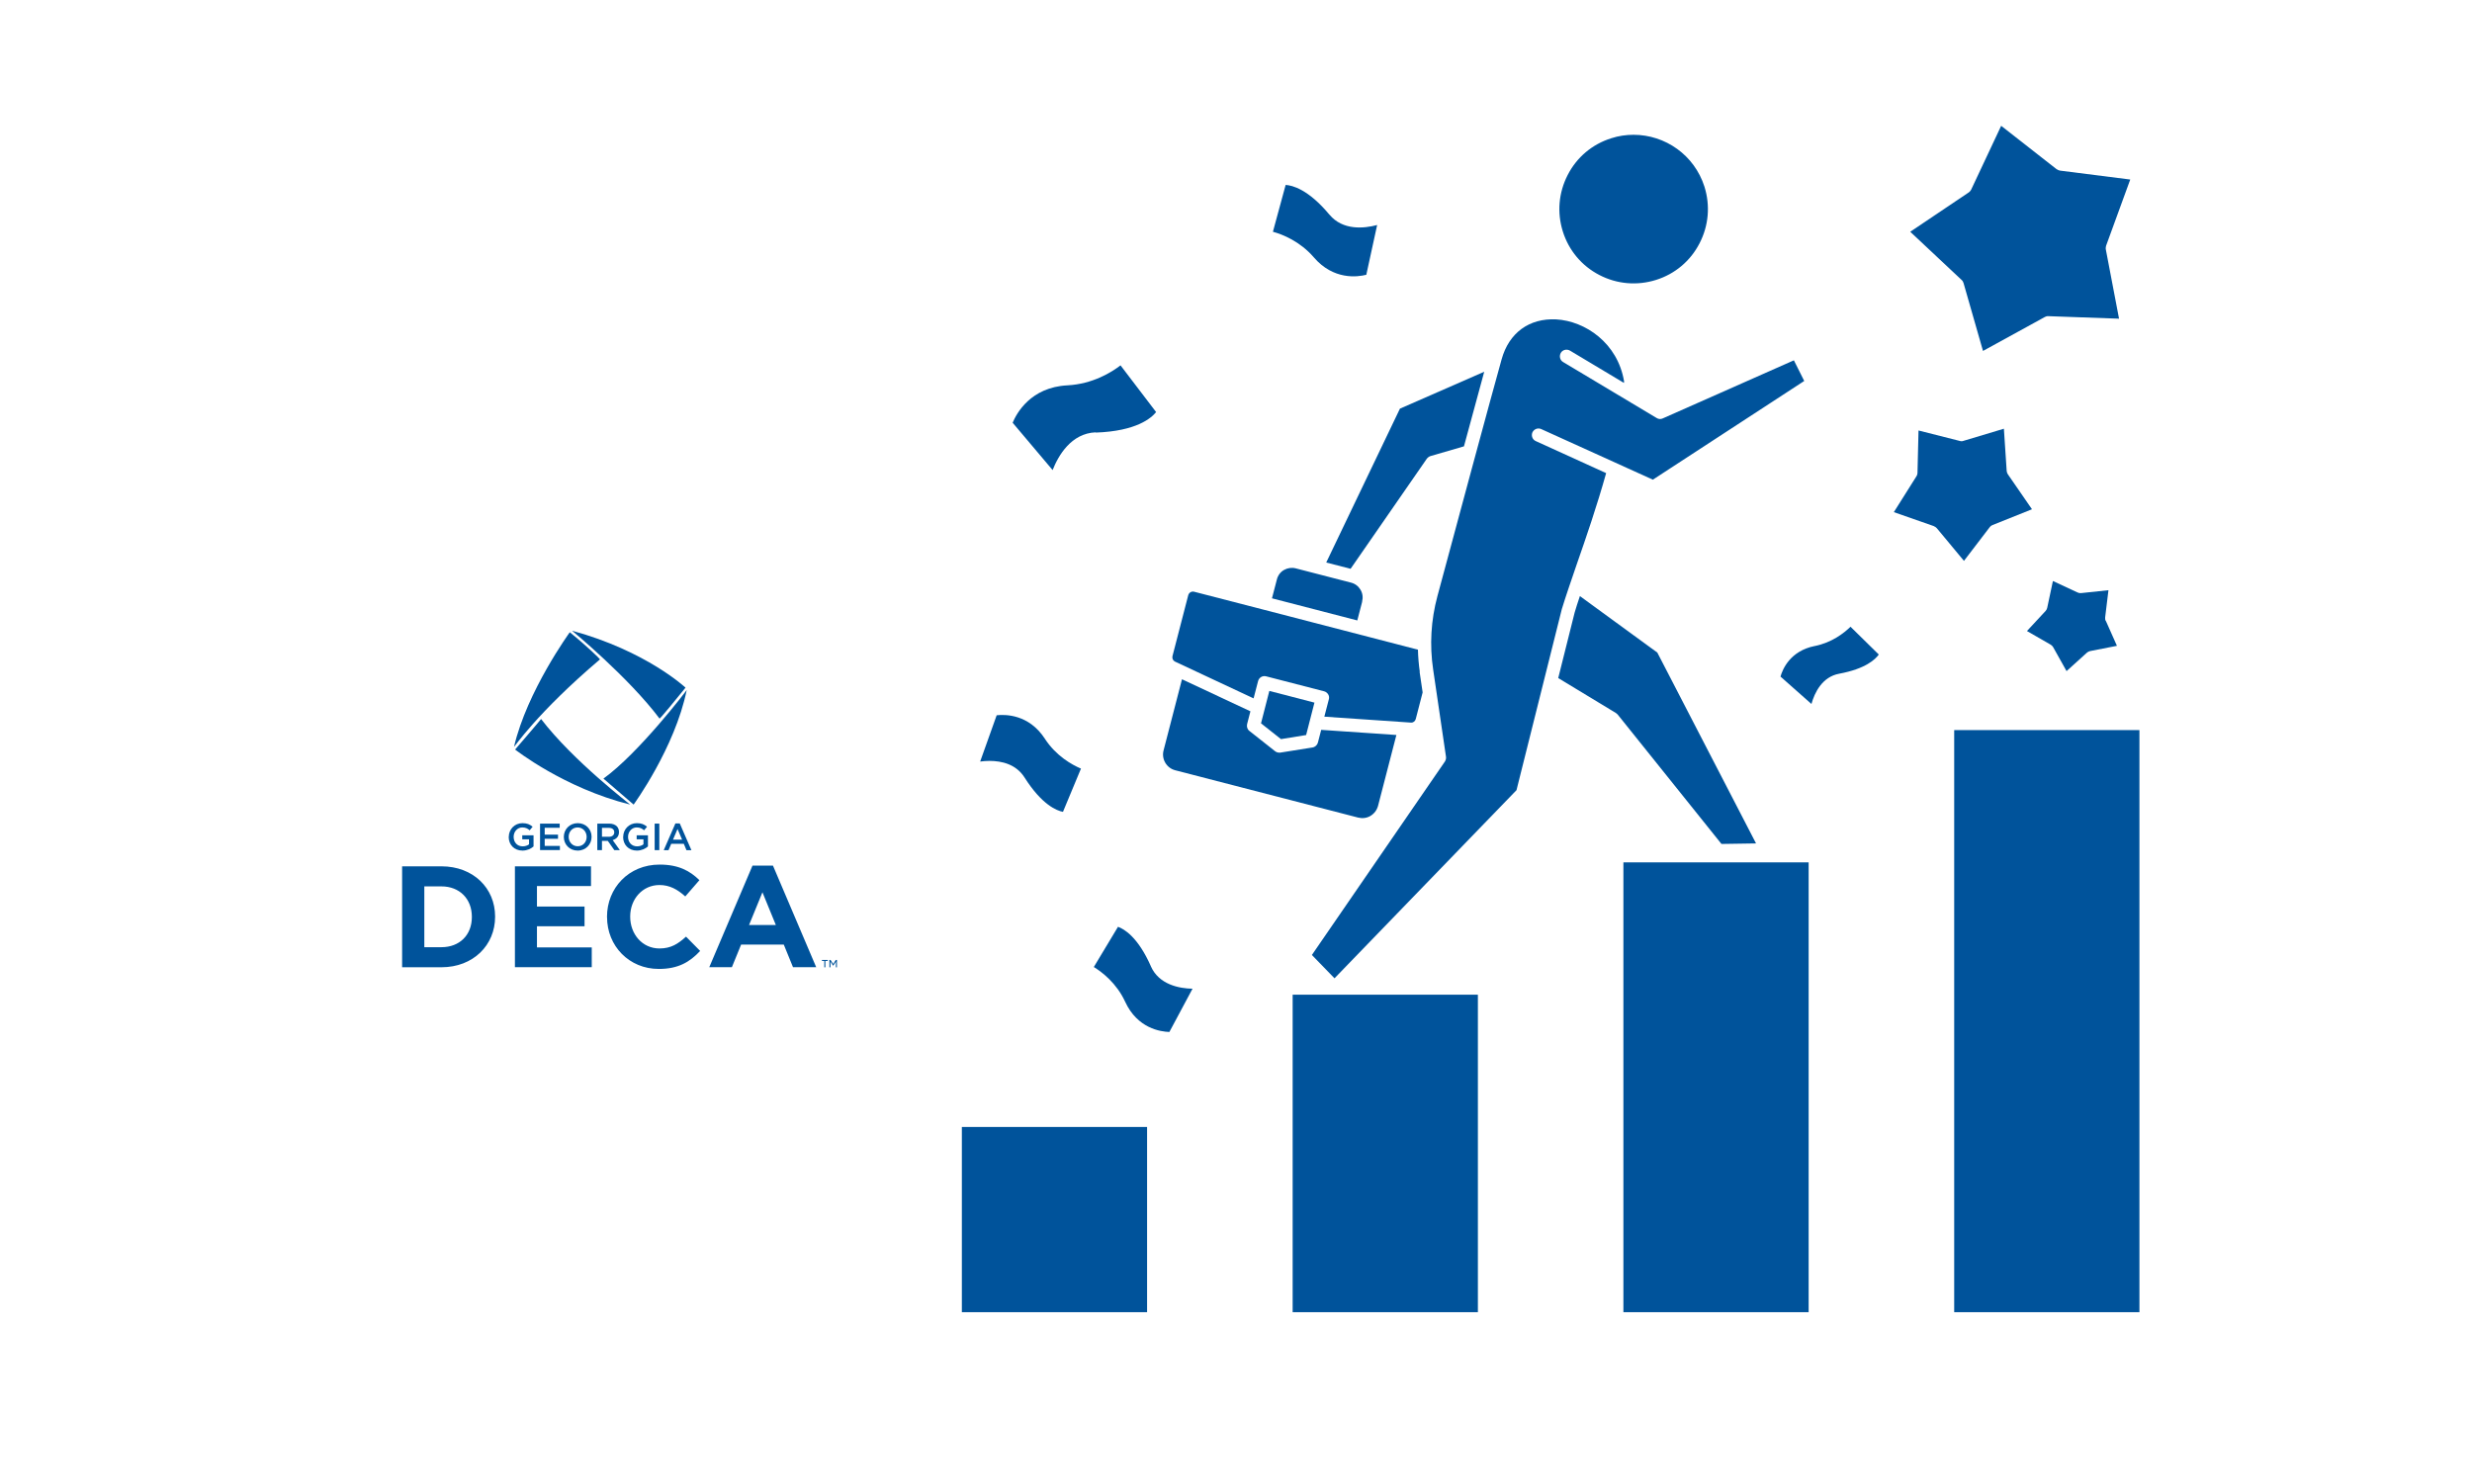 <?xml version="1.0" encoding="UTF-8"?>
<svg xmlns="http://www.w3.org/2000/svg" version="1.1" viewBox="0 0 600 360.13">
  <!-- Generator: Adobe Illustrator 29.1.0, SVG Export Plug-In . SVG Version: 2.1.0 Build 142)  -->
  <defs>
    <style>
      .st0 {
        fill-rule: evenodd;
      }

      .st0, .st1, .st2 {
        fill: #00539b;
      }

      .st2, .st3 {
        display: none;
      }
    </style>
  </defs>
  <g id="Layer_1">
    <path class="st2" d="M522.86,264.24l-95.52-26.63-4.26-18.31c-.3-1.29-.7-2.54-1.2-3.74,15.91-1.29,32.62-2.59,48.82-3.85,17.19-1.33,34.96-2.72,51.73-4.08,1.28-.1,2.23-1.22,2.12-2.5-.1-1.28-1.23-2.23-2.5-2.12-16.76,1.37-34.53,2.75-51.71,4.08-16.91,1.31-34.38,2.67-50.91,4.02-3.65-5.25-9.33-8.95-15.77-10.04.83-1.48,1.66-3.13,2.47-4.95.45-1,.88-2.02,1.29-3.06l115.89-60.43c1.14-.59,1.58-1.99.98-3.13-.59-1.14-1.99-1.58-3.13-.98l-111.52,58.15c1.23-4.06,2.17-8.28,2.81-12.64.11-.79.22-1.57.31-2.33.02-.02.04-.03.05-.04l111.07-111.91c.9-.91.9-2.38-.01-3.28-.91-.9-2.38-.9-3.28.01l-107.19,108.01c.31-6.4-.16-11.99-1.4-16.92l56.84-117.9c.56-1.15.07-2.54-1.08-3.1-1.15-.56-2.54-.07-3.1,1.08l-54.81,113.69c-2.26-4.98-5.57-8.92-9.88-11.81l19.23-100.44c.24-1.26-.58-2.47-1.84-2.71-1.25-.24-2.47.58-2.71,1.84l-18.95,98.94c-2.41-1.09-5.05-1.93-7.94-2.51-2.43-.49-4.76-.73-7.02-.76V28.67c0-1.28-1.04-2.32-2.32-2.32s-2.32,1.04-2.32,2.32v95.54c-5.31.76-10.08,2.95-14.27,6.57l-19.64-102.55c-.24-1.26-1.46-2.08-2.71-1.84-1.26.24-2.08,1.46-1.84,2.71l20.24,105.72c-4.46,5.34-7.99,12.47-10.75,21.71l-6.2-79.31c-.64-8.21-7.59-14.63-15.82-14.63-4.41,0-8.65,1.86-11.65,5.09-.45.49-.87,1.01-1.25,1.55l-20.04-41.57c-.56-1.15-1.94-1.64-3.1-1.08-1.15.56-1.64,1.94-1.08,3.1l21.67,44.95s.03.04.04.07c-.4,1.62-.54,3.31-.41,5l4.2,53.73-77.26-76.95c-.91-.9-2.38-.9-3.28,0-.9.91-.9,2.38,0,3.28l81.09,80.77,2.31,29.6-80.7-41.6c-1.14-.59-2.54-.14-3.13,1-.59,1.14-.14,2.54,1,3.12l83.25,42.91,1.81,23.2c.28,3.61.49,7.24.64,10.87-13.41-1.09-27.58-2.18-41.31-3.24-14.36-1.1-29.21-2.25-43.15-3.38-1.27-.1-2.4.85-2.5,2.12-.1,1.28.85,2.4,2.12,2.5,13.95,1.14,28.8,2.28,43.17,3.39,13.9,1.07,28.26,2.17,41.81,3.28.06,2.29.09,4.58.09,6.87v19.34l-85.5,23.74c-1.23.34-1.96,1.62-1.61,2.86.29,1.03,1.22,1.7,2.23,1.7.21,0,.41-.03.62-.09l84.26-23.39v27.72l-60.15,41.35c-1.06.73-1.32,2.17-.6,3.23.45.65,1.18,1.01,1.91,1.01.45,0,.91-.13,1.31-.41l57.52-39.55v37.63c0,1.28,1.04,2.32,2.32,2.32s2.32-1.04,2.32-2.32v-95.14c0-7.57-.3-15.23-.89-22.77l-9.3-119.07c-.25-3.16.8-6.17,2.95-8.5,2.15-2.32,5.08-3.6,8.24-3.6,5.82,0,10.74,4.55,11.19,10.35l7.43,95.09s.02.09.02.14c-.4,3.62-.56,7.22-.46,10.76.14,5.08.74,9.19,1.78,12.21,2.49,7.26,11.2,19.72,24,22.28,1.66.33,3.32.48,4.96.48,11.03,0,21.33-6.82,25.75-11.82.35-.4.71-.84,1.06-1.3.02,0,.04,0,.07.01,8.46.53,15.72,6.67,17.64,14.94l14.87,63.95c.78,3.37,0,6.85-2.15,9.56-2.15,2.71-5.37,4.26-8.83,4.26h-34.98c-6.21,0-11.27-5.06-11.27-11.27s5.06-11.27,11.27-11.27h29.44c1.28,0,2.32-1.04,2.32-2.32s-1.04-2.32-2.32-2.32h-13.53v-36.18c0-1.28-1.04-2.32-2.32-2.32s-2.32,1.04-2.32,2.32v36.18h-11.27c-8.77,0-15.91,7.14-15.91,15.91s7.14,15.91,15.91,15.91h11.27v13.53c0,1.28,1.04,2.32,2.32,2.32s2.32-1.04,2.32-2.32v-13.53h16.53l6.19,14.45c.38.88,1.23,1.41,2.13,1.41.3,0,.61-.06.91-.19,1.18-.51,1.72-1.87,1.22-3.05l-5.49-12.81c3.94-.6,7.5-2.65,10.03-5.83,3.04-3.82,4.14-8.74,3.04-13.5l-1.16-4.97,58.08,39.93c.4.28.86.41,1.31.41.74,0,1.46-.35,1.91-1.01.73-1.06.46-2.5-.6-3.23l-62.16-42.74s-.07-.04-.1-.06l-6.71-28.84,93.08,25.95c.21.06.42.09.62.09,1.02,0,1.95-.67,2.23-1.7.34-1.23-.38-2.51-1.61-2.86h0ZM396.32,203.63c-4.73,5.34-16.03,11.92-26.33,9.86-10.31-2.06-18.2-12.49-20.52-19.23-.87-2.54-1.4-6.29-1.53-10.83-.2-7.01.65-14.26,2.52-21.54,2.76-10.74,6.4-18.69,11.13-24.29,5.13-6.07,11.32-9.07,18.8-9.07,2.05,0,4.2.23,6.45.68,10.44,2.09,17.01,7.8,20.08,17.45,2.22,6.99,2.53,15.73.94,26.7-1.08,7.44-3.08,14.45-5.96,20.85-1.86,4.15-3.79,7.4-5.58,9.41h0Z"/>
    <g>
      <path class="st1" d="M160.09,174.44c-7.51-10.02-21.24-21.33-21.24-21.33,18.08,4.92,27.54,13.82,27.54,13.82-2.32,2.88-6.21,7.6-6.31,7.51ZM138.3,153.48s-10.39,14.28-13.54,27.82c0,.19,5.56-8.25,20.87-21.24.09,0-2.87-2.97-7.33-6.58ZM125.03,181.95s11.87,9.37,27.91,13.36c0-.09-13.72-10.48-21.61-20.77,0,.09-6.31,7.42-6.31,7.42ZM146.46,189l7.33,6.31s10.02-13.73,12.89-27.82c0,.09-11.59,15.3-20.22,21.52Z"/>
      <g>
        <path class="st1" d="M123.49,203.17v-.02c0-1.8,1.38-3.33,3.32-3.33,1.12,0,1.81.31,2.47.87l-.72.86c-.5-.42-.98-.69-1.8-.69-1.19,0-2.09,1.04-2.09,2.27v.02c0,1.32.87,2.3,2.19,2.3.61,0,1.16-.19,1.55-.49v-1.21h-1.65v-.98h2.74v2.71c-.63.54-1.55,1-2.69,1-2.02,0-3.34-1.44-3.34-3.31Z"/>
        <path class="st1" d="M131.07,199.93h4.78v1.01h-3.64v1.67h3.23v1.01h-3.23v1.73h3.69v1.01h-4.82v-6.44Z"/>
        <path class="st1" d="M136.85,203.17v-.02c0-1.81,1.4-3.33,3.38-3.33s3.36,1.5,3.36,3.31v.02c0,1.81-1.4,3.33-3.38,3.33s-3.36-1.5-3.36-3.31ZM142.39,203.17v-.02c0-1.25-.91-2.29-2.19-2.29s-2.17,1.02-2.17,2.27v.02c0,1.25.91,2.28,2.19,2.28s2.17-1.01,2.17-2.26Z"/>
        <path class="st1" d="M144.98,199.93h2.87c.81,0,1.44.24,1.86.64.34.35.53.83.53,1.39v.02c0,1.06-.63,1.69-1.53,1.95l1.74,2.44h-1.34l-1.58-2.24h-1.42v2.24h-1.13v-6.44ZM147.77,203.13c.81,0,1.32-.42,1.32-1.08v-.02c0-.69-.5-1.07-1.33-1.07h-1.65v2.16h1.66Z"/>
        <path class="st1" d="M151.26,203.17v-.02c0-1.8,1.38-3.33,3.32-3.33,1.12,0,1.81.31,2.47.87l-.72.86c-.5-.42-.98-.69-1.8-.69-1.19,0-2.09,1.04-2.09,2.27v.02c0,1.32.87,2.3,2.19,2.3.61,0,1.16-.19,1.55-.49v-1.21h-1.65v-.98h2.74v2.71c-.63.54-1.55,1-2.69,1-2.02,0-3.34-1.44-3.34-3.31Z"/>
        <path class="st1" d="M158.9,199.93h1.13v6.44h-1.13v-6.44Z"/>
        <path class="st1" d="M163.94,199.89h1.05l2.83,6.49h-1.2l-.65-1.55h-3.05l-.66,1.55h-1.16l2.83-6.49ZM165.56,203.82l-1.11-2.58-1.1,2.58h2.22Z"/>
      </g>
      <path class="st1" d="M97.6,210.3h9.55c7.7,0,13.02,5.28,13.02,12.18v.07c0,6.89-5.32,12.25-13.02,12.25h-9.55v-24.5ZM102.99,215.16v14.77h4.16c4.41,0,7.38-2.97,7.38-7.31v-.07c0-4.34-2.97-7.38-7.38-7.38h-4.16ZM124.97,210.3h18.48v4.79h-13.12v4.97h11.55v4.79h-11.55v5.14h13.3v4.79h-18.65v-24.5ZM147.33,222.62v-.07c0-6.96,5.25-12.67,12.77-12.67,4.62,0,7.38,1.54,9.66,3.78l-3.43,3.95c-1.89-1.71-3.81-2.77-6.26-2.77-4.13,0-7.11,3.43-7.11,7.63v.07c0,4.2,2.91,7.7,7.11,7.7,2.8,0,4.51-1.12,6.44-2.87l3.43,3.47c-2.52,2.7-5.32,4.37-10.04,4.37-7.21,0-12.56-5.57-12.56-12.6ZM182.64,210.12h4.97l10.5,24.67h-5.63l-2.24-5.49h-10.36l-2.24,5.49h-5.49l10.5-24.67ZM188.31,224.54l-3.25-7.94-3.25,7.94h6.51Z"/>
      <path class="st1" d="M200.08,233.27h-.58v-.24h1.41v.24h-.58v1.55h-.26v-1.55ZM201.32,233.02h.27l.64.99.64-.99h.27v1.8h-.25v-1.38l-.64.97h-.04l-.64-.97v1.38h-.26v-1.8Z"/>
    </g>
  </g>
  <g id="icon2" class="st3">
    <path class="st1" d="M517.59,185.12s-.04-.06-.04-.12c-.04-.34-.1-.72-.22-1.06-.04-.04-.06-.1-.06-.12-.1-.16-.16-.32-.24-.46-.1-.12-.18-.22-.28-.32l-.16-.16c-.24-.24-.53-.44-.84-.56-.06-.04-.12-.06-.22-.1-.34-.12-.68-.22-1.06-.22h-125.9c-1.71,0-3.11,1.4-3.11,3.11v106.36c0,1.71,1.4,3.11,3.11,3.11,56.64,0,109.59-31.11,128.79-75.63.16-.4.24-.84.24-1.24l-.04-32.59h.01ZM391.69,188.23h118.29c-19.32,48.38-66.19,81.01-118.29,82.25v-82.25Z"/>
    <path class="st1" d="M360.74,51.55c-27.25,0-52.54,6.06-73.4,16.35-.12.04-.28.12-.4.22-33.34,16.56-55.19,44.03-55.19,75.03v20.54c0,50.53,57.86,91.63,128.99,91.63,1.71,0,3.11-1.4,3.11-3.11v-87.19h122.77c1.74,0,3.11-1.4,3.11-3.11v-18.76c0-50.53-57.86-91.6-128.99-91.6h0ZM357.63,228.5c-66.27-1.15-119.66-39-119.66-85.35,0-28.09,19.6-53.04,49.78-68.6l69.88,69.88v84.08h.01ZM362.04,140.04l-68.36-68.36c19.3-8.79,42.32-13.92,67.05-13.92,66.21,0,120.34,36.63,122.7,82.28h-121.4.01Z"/>
    <path class="st1" d="M315.74,161.51l-1.77-2.55-6.18-8.88-16.49-23.74c-1-1.4-2.93-1.74-4.32-.74-.87.59-1.34,1.55-1.34,2.55,0,.59.18,1.21.56,1.77l.81,1.18c-2.95,7.71-10,15.48-15.97,21.07-1.09,0-2.15.28-3.05.9l-6.15,4.32c-1.12.78-1.89,1.95-2.15,3.29-.24,1.37.04,2.77.9,3.98l8.58,12.33c.06.06.12.16.18.24.78,1.02,1.89,1.71,3.17,1.95.32.06.66.1.96.1,1.06,0,2.05-.32,2.93-.93l.53-.38,11.65,16.71c.59.87,1.55,1.34,2.55,1.34.59,0,1.21-.16,1.77-.56.87-.59,1.34-1.55,1.34-2.55,0-.59-.18-1.21-.56-1.77l-11.65-16.71.59-.4c.84-.59,1.46-1.43,1.83-2.37,7.33-3.67,17.13-7.61,25.39-7.8l.81,1.18c.59.87,1.55,1.34,2.55,1.34.62,0,1.24-.18,1.77-.56.87-.62,1.34-1.59,1.34-2.55,0-.62-.18-1.24-.56-1.77l-.02.02ZM282.93,165.46l-4.78-6.87-1.93-2.77c5.32-5.1,11.28-11.75,14.94-18.76l.84,1.21,13.7,19.66c-7.83,1.06-16.13,4.32-22.77,7.53h0Z"/>
    <path class="st1" d="M306.52,127.36c.25.06.51.1.75.1,1.38,0,2.66-.95,3.01-2.35l1.77-7.06c.42-1.66-.59-3.35-2.26-3.77-1.66-.42-3.35.59-3.77,2.26l-1.77,7.06c-.42,1.66.59,3.35,2.26,3.77h.01Z"/>
    <path class="st1" d="M318.85,145.09c-.19,1.71,1.04,3.24,2.76,3.42l7.23.79c.11.01.23.02.34.02,1.57,0,2.91-1.18,3.08-2.77.19-1.71-1.04-3.24-2.76-3.42l-7.23-.79c-1.74-.18-3.24,1.04-3.44,2.76h.01Z"/>
    <path class="st1" d="M315.84,137.15c.61,0,1.24-.18,1.77-.56l5.33-3.7c1.41-.98,1.76-2.91.78-4.32-.98-1.41-2.93-1.76-4.33-.78l-5.33,3.7c-1.41.98-1.76,2.91-.78,4.32.61.86,1.58,1.34,2.55,1.34h.01Z"/>
    <path class="st1" d="M438.1,107.88c2.21-2.33,3.57-5.4,3.57-8.86,0-7.09-5.78-12.87-12.89-12.87s-12.87,5.78-12.87,12.87c0,3.45,1.37,6.55,3.54,8.86-1.09.56-2.17,1.21-3.2,1.93-2.89-3.33-6.46-5.97-10.44-7.65,3.29-2.93,5.4-7.15,5.4-11.87,0-8.79-7.15-15.94-15.94-15.94s-15.94,7.15-15.94,15.94c0,4.72,2.11,8.95,5.4,11.87-9.32,3.94-16.35,12.99-18.09,24.36-.12.9.12,1.8.74,2.49.56.68,1.43,1.09,2.33,1.09h78.49c.9,0,1.77-.4,2.37-1.09.59-.68.84-1.59.72-2.49-1.27-8.51-6.37-15.35-13.21-18.64h0ZM395.28,80.57c5.34,0,9.72,4.35,9.72,9.72s-4.38,9.72-9.72,9.72-9.72-4.38-9.72-9.72,4.35-9.72,9.72-9.72ZM373.59,123.89c2.99-10.41,11.62-17.65,21.69-17.65s18.7,7.23,21.65,17.65h-43.34Z"/>
    <path class="st1" d="M428.6,221.04c-5.45-1.24-7.87-2.01-7.87-7.16,0-.73,0-2.65,3.53-3.75,4.58-1.43,10.04.02,11.06,1.1.15,1.58,1.48,2.8,3.1,2.8,1.72,0,3.11-1.4,3.11-3.11,0-4.32-4.89-6.85-10.4-7.45v-5.16c0-1.71-1.38-3.11-3.11-3.11s-3.11,1.4-3.11,3.11v5.32c-1.77.29-3.67.81-5.4,1.82-3.22,1.87-4.99,4.86-4.99,8.42,0,10.32,7.65,12.06,12.7,13.22,5.62,1.27,8.1,2.08,8.1,7.57,0,3.75-5.15,5.11-8.62,5.11s-5.96-1.26-5.96-2.1c0-1.71-1.38-3.11-3.11-3.11s-3.11,1.4-3.11,3.11c0,4.48,4.2,7.68,10.4,8.21v4.75c0,1.71,1.4,3.11,3.11,3.11s3.11-1.4,3.11-3.11v-5.11c5.56-1.19,10.4-4.69,10.4-10.85,0-10.68-7.78-12.45-12.93-13.63h-.01Z"/>
  </g>
  <g id="icon3" class="st3">
    <path class="st0" d="M314.9,298.12s52.49.03,76.08.04c3.08,0,5.88-1.77,7.2-4.55,1.32-2.78.92-6.07-1.03-8.46-1.4-1.72-2.9-3.56-4.34-5.41-.01-.02-.03-.03-.04-.05-4.75-5.82-5.08-14.09-.81-20.27,10.21-14.63,16.21-32.43,16.21-51.62,0-49.87-40.49-90.36-90.36-90.36s-90.36,40.49-90.36,90.36,38.92,88.77,87.44,90.31h0ZM315.02,292.87c-45.69-1.47-82.32-39.03-82.32-85.06s38.14-85.11,85.11-85.11,85.11,38.13,85.11,85.11c0,18.07-5.65,34.84-15.27,48.63,0,0,0,0,0,0-5.6,8.09-5.17,18.91,1.04,26.54,1.46,1.88,2.98,3.74,4.41,5.49.66.81.8,1.94.35,2.89-.45.95-1.41,1.55-2.46,1.55l-75.95-.04h0Z"/>
    <path class="st0" d="M470.92,134.94c-8.09,0-14.66,6.57-14.66,14.66s6.57,14.66,14.66,14.66,14.66-6.57,14.66-14.66-6.57-14.66-14.66-14.66h0ZM470.92,140.19c5.2,0,9.42,4.22,9.42,9.42s-4.22,9.42-9.42,9.42-9.42-4.22-9.42-9.42,4.22-9.42,9.42-9.42h0Z"/>
    <path class="st0" d="M277.88,194.32c-7.44,0-13.49,6.04-13.49,13.49s6.04,13.49,13.49,13.49,13.49-6.04,13.49-13.49-6.04-13.49-13.49-13.49ZM277.88,199.57c4.55,0,8.24,3.69,8.24,8.24s-3.69,8.24-8.24,8.24-8.24-3.69-8.24-8.24,3.69-8.24,8.24-8.24Z"/>
    <path class="st0" d="M426.66,134.94c-8.09,0-14.66,6.57-14.66,14.66s6.57,14.66,14.66,14.66,14.66-6.57,14.66-14.66-6.57-14.66-14.66-14.66h0ZM426.66,140.19c5.2,0,9.42,4.22,9.42,9.42s-4.22,9.42-9.42,9.42-9.42-4.22-9.42-9.42,4.22-9.42,9.42-9.42h0Z"/>
    <path class="st0" d="M317.81,194.32c-7.44,0-13.49,6.04-13.49,13.49s6.04,13.49,13.49,13.49,13.49-6.04,13.49-13.49-6.04-13.49-13.49-13.49ZM317.81,199.57c4.55,0,8.24,3.69,8.24,8.24s-3.69,8.24-8.24,8.24-8.24-3.69-8.24-8.24,3.69-8.24,8.24-8.24Z"/>
    <path class="st0" d="M357.74,194.32c-7.44,0-13.49,6.04-13.49,13.49s6.04,13.49,13.49,13.49,13.49-6.04,13.49-13.49-6.04-13.49-13.49-13.49ZM357.74,199.57c4.55,0,8.24,3.69,8.24,8.24s-3.69,8.24-8.24,8.24-8.24-3.69-8.24-8.24,3.69-8.24,8.24-8.24Z"/>
    <path class="st0" d="M495.38,49.75c-17.19,0-31.15,13.96-31.15,31.15s13.96,31.15,31.15,31.15,31.15-13.96,31.15-31.15-13.96-31.15-31.15-31.15h0ZM495.38,55c14.29,0,25.9,11.61,25.9,25.9s-11.61,25.9-25.9,25.9-25.9-11.61-25.9-25.9,11.61-25.9,25.9-25.9h0Z"/>
    <path class="st0" d="M372.54,138.77c-.56.51-.87,1.23-.85,1.99.01.76.35,1.47.93,1.95,5.97,5.04,11.24,10.87,15.64,17.35.43.62,1.1,1.04,1.85,1.13.75.09,1.5-.14,2.07-.65,3.01-2.69,4.9-6.59,4.9-10.94,0-8.09-6.57-14.66-14.66-14.66-3.8,0-7.27,1.45-9.88,3.83h0ZM378.61,140.99c1.16-.52,2.45-.8,3.81-.8,5.2,0,9.42,4.22,9.42,9.42,0,1.7-.45,3.3-1.24,4.68-3.55-4.82-7.56-9.27-11.98-13.29h0Z"/>
    <path class="st0" d="M514.74,102.52c-.36-.67-1-1.16-1.74-1.32-.75-.17-1.53,0-2.14.46-4.32,3.23-9.68,5.14-15.48,5.14-14.29,0-25.9-11.61-25.9-25.9,0-5.8,1.91-11.16,5.14-15.47.46-.61.62-1.39.46-2.14-.17-.75-.65-1.38-1.32-1.74-14.03-7.52-30.06-11.79-47.08-11.79-45.08,0-83.22,29.93-95.61,70.99-.22.72-.12,1.49.27,2.13.39.64,1.03,1.08,1.77,1.21,39.69,7.21,69.82,41.98,69.82,83.74,0,13.58-3.19,26.43-8.86,37.82-.4.81-.36,1.78.12,2.55.48.77,1.32,1.24,2.23,1.24l33.47-.02c53.63-1.71,96.63-45.77,96.63-99.8,0-17.02-4.27-33.05-11.79-47.08h0ZM511.44,107.58c6.3,12.66,9.84,26.93,9.84,42.02,0,51.17-40.71,92.91-91.49,94.56-.02,0-29.24.02-29.24.02,4.9-11.13,7.63-23.43,7.63-36.36,0-43.3-30.52-79.52-71.21-88.32,12.59-37.47,48.02-64.5,89.71-64.5,15.09,0,29.36,3.54,42.02,9.84-2.83,4.69-4.46,10.19-4.46,16.06,0,17.19,13.96,31.15,31.15,31.15,5.88,0,11.37-1.63,16.07-4.46h0Z"/>
  </g>
  <g id="icon4" class="st3">
    <path class="st0" d="M312.75,116.58c.03.42.11.8.24,1.15,1.02,4.06,0,8.35-2.73,11.67-2.92,3.54-7.44,5.58-12.21,5.58h-13.04c-2.59,0-4.69,2.1-4.69,4.69v52.24c0,55.08,38.09,103.83,94.13,120.15.86.25,1.77.25,2.63,0,56.03-16.32,94.13-65.07,94.13-120.15v-52.24c0-2.59-2.1-4.69-4.69-4.69h-13.04c-4.77,0-9.28-2.04-12.21-5.58-2.8-3.4-3.79-7.82-2.64-11.98h0c.15-.52.2-1.06.16-1.57h0c-.13-1.88-1.38-3.57-3.29-4.16l-58.33-18.26c-.91-.29-1.89-.29-2.81,0l-58.33,18.26c-2.14.67-3.47,2.75-3.28,4.89h0ZM322.72,119.43c.37,5.67-1.44,11.35-5.21,15.93,0,0,0,0,0,0-4.66,5.65-11.84,9-19.45,9h-8.34v47.55c0,50.59,34.87,95.26,86.06,110.74,51.18-15.49,86.05-60.16,86.05-110.74v-47.55h-8.34c-7.61,0-14.78-3.35-19.45-9,0,0,0,0,0,0-3.77-4.58-5.58-10.26-5.21-15.93l-53.05-16.6-53.05,16.6ZM353.23,212.79l-20.21-19.57c-1.82-1.76-4.71-1.76-6.53,0l-15.65,15.15c-.91.89-1.43,2.1-1.43,3.37s.52,2.49,1.43,3.37l39.13,37.89c1.81,1.77,4.71,1.77,6.53,0l83.47-80.84c.91-.88,1.43-2.1,1.43-3.37s-.51-2.49-1.43-3.37l-15.65-15.16c-1.82-1.76-4.71-1.76-6.53,0l-64.56,62.52ZM349.97,222.7c1.81,1.76,4.71,1.76,6.53,0l64.56-62.52,8.9,8.63-76.73,74.31-32.38-31.36,8.91-8.63,20.21,19.58h0ZM434.11,120.86h0s0,0,0,0ZM448.1,42.33c-.63-1.93-2.43-3.24-4.46-3.24s-3.84,1.31-4.46,3.24l-4.96,15.27h-16.05c-2.03,0-3.83,1.31-4.46,3.24-.63,1.93.06,4.05,1.7,5.25l12.99,9.43-4.96,15.26c-.63,1.93.06,4.06,1.7,5.25,1.64,1.19,3.87,1.19,5.51,0l12.99-9.43,12.99,9.43c1.65,1.19,3.87,1.19,5.52,0,1.64-1.2,2.33-3.32,1.7-5.25l-4.96-15.26,12.99-9.43c1.65-1.19,2.34-3.31,1.71-5.25-.63-1.93-2.43-3.24-4.46-3.24h-16.05l-4.96-15.27h0ZM312.36,42.33c-.63-1.93-2.43-3.24-4.46-3.24s-3.83,1.31-4.46,3.24l-4.96,15.27h-16.05c-2.03,0-3.83,1.31-4.46,3.24-.63,1.93.06,4.05,1.7,5.25l12.99,9.43-4.96,15.26c-.63,1.93.06,4.06,1.7,5.25,1.65,1.19,3.87,1.19,5.52,0l12.99-9.43,12.99,9.43c1.65,1.19,3.87,1.19,5.52,0,1.64-1.2,2.33-3.32,1.7-5.25l-4.96-15.26,12.99-9.43c1.64-1.19,2.33-3.31,1.7-5.25-.63-1.93-2.43-3.24-4.46-3.24h-16.05l-4.96-15.27h0ZM380.23,31.02c-.63-1.93-2.43-3.24-4.46-3.24s-3.83,1.31-4.46,3.24l-4.96,15.27h-16.05c-2.03,0-3.83,1.31-4.46,3.24-.63,1.93.06,4.05,1.7,5.25l12.99,9.43-4.96,15.26c-.63,1.93.06,4.06,1.7,5.25,1.65,1.2,3.87,1.2,5.52,0l12.99-9.43,12.99,9.43c1.65,1.2,3.87,1.2,5.52,0,1.64-1.19,2.33-3.31,1.7-5.25l-4.96-15.26,12.99-9.43c1.64-1.19,2.33-3.31,1.7-5.25-.63-1.93-2.43-3.24-4.46-3.24h-16.05l-4.96-15.27h0ZM443.64,58.98l1.54,4.76c.63,1.93,2.43,3.24,4.47,3.24h5.02l-4.06,2.95c-1.65,1.2-2.33,3.32-1.7,5.25l1.55,4.77s-4.06-2.95-4.06-2.95c-1.64-1.19-3.87-1.19-5.51,0l-4.06,2.95s1.55-4.76,1.55-4.76c.63-1.93-.06-4.05-1.71-5.25l-4.06-2.95h5.02c2.03,0,3.83-1.31,4.46-3.24l1.55-4.76ZM307.9,58.98l1.55,4.76c.63,1.93,2.43,3.24,4.46,3.24h5.02l-4.06,2.95c-1.64,1.2-2.33,3.32-1.7,5.25l1.55,4.77s-4.06-2.95-4.06-2.95c-1.65-1.19-3.87-1.19-5.52,0l-4.05,2.95s1.55-4.76,1.55-4.76c.63-1.93-.06-4.05-1.7-5.25l-4.06-2.95h5.02c2.04,0,3.84-1.31,4.46-3.24l1.55-4.76ZM375.77,47.67l1.55,4.76c.62,1.93,2.43,3.24,4.46,3.24h5.02l-4.06,2.95c-1.64,1.2-2.33,3.31-1.7,5.25l1.55,4.77-4.05-2.95c-1.65-1.19-3.87-1.19-5.52,0l-4.06,2.95,1.55-4.77c.63-1.93-.06-4.05-1.7-5.25l-4.06-2.95h5.02c2.03,0,3.83-1.31,4.46-3.24l1.55-4.76Z"/>
  </g>
  <g id="icon5" class="st3">
    <path class="st1" d="M523.62,196.47H235.09c-1.5,0-2.67-1.18-2.67-2.67v-19.45c0-1.5,1.18-2.67,2.67-2.67h89.5c1.5,0,2.67,1.18,2.67,2.67s-1.18,2.67-2.67,2.67h-86.83v14.11h283.18v-14.11h-76.14c-1.5,0-2.67-1.18-2.67-2.67s1.18-2.67,2.67-2.67h78.81c1.5,0,2.67,1.18,2.67,2.67v19.45c0,1.5-1.18,2.67-2.67,2.67h0Z"/>
    <path class="st1" d="M523.62,177.02c-1.5,0-2.67-1.18-2.67-2.67V35.21H237.76v139.14c0,1.5-1.18,2.67-2.67,2.67s-2.67-1.18-2.67-2.67V32.54c0-1.5,1.18-2.67,2.67-2.67h288.53c1.5,0,2.67,1.18,2.67,2.67v141.81c0,1.5-1.18,2.67-2.67,2.67h0Z"/>
    <path class="st1" d="M296.52,177.02c-1.39,0-2.56-1.07-2.67-2.51-1.12-17.74-6.89-31.63-17.58-42.37-1.02-1.02-1.02-2.62-.11-3.69,23.19-25.81,33.88-58.03,31.74-95.75-.11-1.5,1.07-2.72,2.51-2.83s2.72,1.07,2.83,2.51c2.14,38.31-8.44,71.22-31.47,97.78,10.53,11.43,16.19,25.86,17.37,43.97.11,1.5-1.02,2.72-2.51,2.83h-.16l.05.05Z"/>
    <path class="st1" d="M253.13,126.63c-.59,0-1.18-.21-1.66-.59-1.18-.91-1.34-2.62-.43-3.74,19.61-24.69,28.53-54.82,26.56-89.6-.11-1.5,1.02-2.72,2.51-2.83,1.44-.05,2.72,1.02,2.83,2.51,2.03,36.12-7.27,67.54-27.73,93.24-.53.64-1.28,1.02-2.08,1.02h0Z"/>
    <path class="st1" d="M266.17,177.02c-1.39,0-2.56-1.07-2.67-2.51-.85-13.68-4.43-24.95-10.95-34.46-.85-1.23-.53-2.89.69-3.69,1.23-.85,2.89-.53,3.69.69,7,10.21,10.95,22.71,11.92,37.13.11,1.5-1.02,2.72-2.51,2.83h-.16,0Z"/>
    <path class="st1" d="M283.48,126.63h-48.41c-1.5,0-2.67-1.18-2.67-2.67s1.18-2.67,2.67-2.67h48.41c1.5,0,2.67,1.18,2.67,2.67s-1.18,2.67-2.67,2.67Z"/>
    <path class="st1" d="M462.16,177.02h-.16c-1.5-.11-2.56-1.39-2.51-2.83,1.18-18.11,6.84-32.54,17.37-43.97-23.03-26.56-33.61-59.47-31.47-97.78.05-1.5,1.34-2.62,2.83-2.51s2.62,1.34,2.51,2.83c-2.14,37.78,8.55,70,31.74,95.75.96,1.07.91,2.67-.11,3.69-10.69,10.79-16.4,24.63-17.58,42.37-.11,1.39-1.28,2.51-2.67,2.51l.05-.05Z"/>
    <path class="st1" d="M505.55,126.63c-.8,0-1.55-.32-2.08-1.02-20.46-25.7-29.76-57.07-27.73-93.24.11-1.5,1.34-2.56,2.83-2.51,1.5.11,2.62,1.34,2.51,2.83-1.98,34.78,6.95,64.92,26.56,89.6.91,1.18.75,2.83-.43,3.74-.48.37-1.07.59-1.66.59h0Z"/>
    <path class="st1" d="M492.51,177.02h-.16c-1.5-.11-2.56-1.39-2.51-2.83.91-14.43,4.92-26.93,11.92-37.13.8-1.23,2.51-1.55,3.69-.69,1.23.85,1.55,2.51.69,3.69-6.52,9.51-10.1,20.78-10.95,34.46-.11,1.39-1.28,2.51-2.67,2.51h0Z"/>
    <path class="st1" d="M523.62,126.63h-48.41c-1.5,0-2.67-1.18-2.67-2.67s1.18-2.67,2.67-2.67h48.41c1.5,0,2.67,1.18,2.67,2.67s-1.18,2.67-2.67,2.67Z"/>
    <path class="st1" d="M523.62,141.22h-50.01c-1.5,0-2.67-1.18-2.67-2.67s1.18-2.67,2.67-2.67h50.01c1.5,0,2.67,1.18,2.67,2.67s-1.18,2.67-2.67,2.67Z"/>
    <path class="st1" d="M379.34,73.9c-4.43,0-8.01-3.58-8.01-8.01s3.58-8.01,8.01-8.01,8.01,3.58,8.01,8.01-3.58,8.01-8.01,8.01ZM379.34,63.21c-1.5,0-2.67,1.18-2.67,2.67s1.18,2.67,2.67,2.67,2.67-1.18,2.67-2.67-1.18-2.67-2.67-2.67Z"/>
    <path class="st1" d="M340.97,87.41c-1.5,0-2.67-1.18-2.67-2.67,0-6.68,1.98-11.92,5.98-15.55,5.72-5.24,15.55-7.21,29.92-5.98,1.44.11,2.56,1.44,2.4,2.89-.11,1.5-1.39,2.56-2.89,2.4-12.82-1.12-21.32.37-25.86,4.6-2.89,2.62-4.27,6.41-4.22,11.59,0,1.5-1.18,2.67-2.67,2.67v.05Z"/>
    <path class="st1" d="M336.59,249.58c-1.5,0-2.67-1.18-2.67-2.67v-15.33c0-13.25-10.79-24.04-24.04-24.04h-32.06c-13.25,0-24.04,10.79-24.04,24.04v6.79c0,1.5-1.18,2.67-2.67,2.67s-2.67-1.18-2.67-2.67v-6.79c0-16.19,13.2-29.39,29.39-29.39h32.06c16.19,0,29.39,13.2,29.39,29.39v15.33c0,1.5-1.18,2.67-2.67,2.67h0Z"/>
    <path class="st1" d="M422.08,234.24c-1.5,0-2.67-1.18-2.67-2.67,0-13.25-10.79-24.04-24.04-24.04h-32.06c-13.25,0-24.04,10.79-24.04,24.04,0,1.5-1.18,2.67-2.67,2.67s-2.67-1.18-2.67-2.67c0-16.19,13.2-29.39,29.39-29.39h32.06c16.19,0,29.39,13.2,29.39,29.39,0,1.5-1.18,2.67-2.67,2.67h0Z"/>
    <path class="st1" d="M422.08,249.58c-1.5,0-2.67-1.18-2.67-2.67v-15.33c0-16.19,13.2-29.39,29.39-29.39h32.06c16.19,0,29.39,13.2,29.39,29.39v6.79c0,1.5-1.18,2.67-2.67,2.67s-2.67-1.18-2.67-2.67v-6.79c0-13.25-10.79-24.04-24.04-24.04h-32.06c-13.25,0-24.04,10.79-24.04,24.04v15.33c0,1.5-1.18,2.67-2.67,2.67h0Z"/>
    <path class="st1" d="M331.25,291.69h-35.37c-1.5,0-2.67-1.18-2.67-2.67s1.18-2.67,2.67-2.67h32.7v-23.46c0-13.25-10.79-24.04-24.04-24.04h-42.74c-13.25,0-24.04,10.79-24.04,24.04v23.46h13.36c1.5,0,2.67,1.18,2.67,2.67s-1.18,2.67-2.67,2.67h-16.03c-1.5,0-2.67-1.18-2.67-2.67v-26.13c0-16.19,13.2-29.39,29.39-29.39h42.74c16.19,0,29.39,13.2,29.39,29.39v26.13c0,1.5-1.18,2.67-2.67,2.67h0Z"/>
    <path class="st1" d="M277.44,291.69h-7.91c-1.5,0-2.67-1.18-2.67-2.67s1.18-2.67,2.67-2.67h7.91c1.5,0,2.67,1.18,2.67,2.67s-1.18,2.67-2.67,2.67Z"/>
    <path class="st1" d="M427.42,291.69h-96.18c-1.5,0-2.67-1.18-2.67-2.67s1.18-2.67,2.67-2.67h96.18c1.5,0,2.67,1.18,2.67,2.67s-1.18,2.67-2.67,2.67Z"/>
    <path class="st1" d="M427.42,265.56c-1.5,0-2.67-1.18-2.67-2.67,0-13.25-10.79-24.04-24.04-24.04h-42.74c-13.25,0-24.04,10.79-24.04,24.04,0,1.5-1.18,2.67-2.67,2.67s-2.67-1.18-2.67-2.67c0-16.19,13.2-29.39,29.39-29.39h42.74c16.19,0,29.39,13.2,29.39,29.39,0,1.5-1.18,2.67-2.67,2.67h0Z"/>
    <path class="st1" d="M523.62,291.69h-96.18c-1.5,0-2.67-1.18-2.67-2.67v-26.13c0-16.19,13.2-29.39,29.39-29.39h42.74c16.19,0,29.39,13.2,29.39,29.39v26.13c0,1.5-1.18,2.67-2.67,2.67h0ZM430.11,286.35h90.83v-23.46c0-13.25-10.79-24.04-24.04-24.04h-42.74c-13.25,0-24.04,10.79-24.04,24.04v23.46Z"/>
    <path class="st1" d="M434.1,177.02h-10.69c-1.5,0-2.67-1.18-2.67-2.67s1.18-2.67,2.67-2.67h8.01v-8.23h-8.01c-1.5,0-2.67-1.18-2.67-2.67s1.18-2.67,2.67-2.67h10.69c1.5,0,2.67,1.18,2.67,2.67v13.57c0,1.5-1.18,2.67-2.67,2.67Z"/>
    <path class="st1" d="M423.42,177.02h-88.16c-1.5,0-2.67-1.18-2.67-2.67v-13.57c0-1.5,1.18-2.67,2.67-2.67h88.16c1.5,0,2.67,1.18,2.67,2.67v13.57c0,1.5-1.18,2.67-2.67,2.67ZM337.93,171.68h82.82v-8.23h-82.82v8.23Z"/>
    <path class="st1" d="M423.42,101.14h-88.16c-1.5,0-2.67-1.18-2.67-2.67v-13.73c0-1.5,1.18-2.67,2.67-2.67h88.16c1.5,0,2.67,1.18,2.67,2.67v13.73c0,1.5-1.18,2.67-2.67,2.67ZM337.93,95.8h82.82v-8.39h-82.82v8.39Z"/>
    <path class="st1" d="M416.1,163.45c-1.5,0-2.67-1.18-2.67-2.67v-62.3c0-1.5,1.18-2.67,2.67-2.67s2.67,1.18,2.67,2.67v62.3c0,1.5-1.18,2.67-2.67,2.67Z"/>
    <path class="st1" d="M342.58,163.45c-1.5,0-2.67-1.18-2.67-2.67v-62.3c0-1.5,1.18-2.67,2.67-2.67s2.67,1.18,2.67,2.67v62.3c0,1.5-1.18,2.67-2.67,2.67Z"/>
    <path class="st1" d="M434.1,101.14h-10.69c-1.5,0-2.67-1.18-2.67-2.67s1.18-2.67,2.67-2.67h8.01v-8.39h-8.01c-1.5,0-2.67-1.18-2.67-2.67s1.18-2.67,2.67-2.67h10.69c1.5,0,2.67,1.18,2.67,2.67v13.73c0,1.5-1.18,2.67-2.67,2.67Z"/>
    <path class="st1" d="M426.78,163.45c-1.5,0-2.67-1.18-2.67-2.67v-62.3c0-1.5,1.18-2.67,2.67-2.67s2.67,1.18,2.67,2.67v62.3c0,1.5-1.18,2.67-2.67,2.67Z"/>
    <path class="st1" d="M380.46,131.5s-.53,0-.75-.11l-21.48-6.47c-1.07-.32-1.87-1.34-1.87-2.46s.64-2.19,1.71-2.62l21.48-8.5c.64-.27,1.34-.27,1.98,0l21.48,8.5c1.07.43,1.71,1.44,1.71,2.62s-.8,2.14-1.87,2.46l-21.48,6.47s-.53.11-.75.11h-.16ZM367.1,121.99l13.36,4.01,13.36-4.01-13.36-5.29-13.36,5.29Z"/>
    <path class="st1" d="M380.46,144.48c-.32,0-.69-.05-1.02-.21l-15.5-6.41c-1.02-.43-1.66-1.39-1.66-2.46v-11.27c0-1.5,1.18-2.67,2.67-2.67s2.67,1.18,2.67,2.67v9.51l12.82,5.29,12.82-5.29v-9.51c0-1.5,1.18-2.67,2.67-2.67s2.67,1.18,2.67,2.67v11.27c0,1.07-.64,2.08-1.66,2.46l-15.5,6.41c-.32.11-.69.21-1.02.21Z"/>
    <path class="st1" d="M372.98,148.11c-1.5,0-2.67-1.18-2.67-2.67v-18.86c0-.85.43-1.71,1.12-2.19l7.48-5.24c1.23-.85,2.89-.53,3.74.64s.53,2.89-.64,3.74l-6.36,4.43v17.47c0,1.5-1.18,2.67-2.67,2.67h0Z"/>
  </g>
  <g id="icon6" class="st3">
    <path class="st1" d="M447.92,139.97c0-19.75-7.85-38.69-21.81-52.66-13.97-13.97-32.91-21.81-52.66-21.81s-38.69,7.85-52.66,21.81c-13.97,13.97-21.81,32.91-21.81,52.66s7.85,38.69,21.81,52.66c13.97,13.97,32.91,21.81,52.66,21.81,19.74-.02,38.67-7.88,52.63-21.84,13.96-13.96,21.81-32.89,21.84-52.63h0ZM373.45,205.61c-17.41,0-34.1-6.92-46.41-19.22-12.31-12.31-19.22-29-19.22-46.41s6.92-34.1,19.22-46.41c12.31-12.31,29-19.22,46.41-19.22s34.1,6.91,46.41,19.22c12.31,12.31,19.22,29,19.22,46.41-.02,17.4-6.94,34.08-19.25,46.39-12.3,12.3-28.99,19.23-46.39,19.25h0ZM447.47,212.37c2.54-1.92,5.28-3.56,8.18-4.89,5.44-2.77,11.07-5.63,14.28-11.11,3.21-5.48,2.96-11.81,2.74-17.95h0c-.34-3.65-.15-7.34.57-10.94,1.21-3.41,2.88-6.64,4.97-9.6,3.27-5.21,6.99-11.11,6.99-17.91s-3.71-12.7-6.99-17.91c-2.09-2.96-3.76-6.18-4.97-9.59-.72-3.6-.91-7.29-.57-10.94.22-6.14.46-12.49-2.74-17.95-3.2-5.46-8.84-8.34-14.28-11.11-3.27-1.44-6.32-3.36-9.03-5.68-2.32-2.72-4.23-5.76-5.66-9.03-2.77-5.44-5.63-11.07-11.11-14.28s-11.81-2.97-17.95-2.74c-3.65.34-7.34.15-10.94-.57-3.41-1.21-6.64-2.88-9.6-4.97-5.21-3.26-11.11-6.98-17.91-6.98s-12.7,3.71-17.91,6.99c-2.96,2.09-6.19,3.76-9.6,4.97-3.6.71-7.29.9-10.95.57-6.16-.23-12.49-.46-17.95,2.74-5.46,3.2-8.34,8.84-11.11,14.28h0c-1.43,3.27-3.34,6.3-5.66,9.01-2.71,2.32-5.76,4.23-9.03,5.66-5.44,2.77-11.07,5.63-14.28,11.11-3.21,5.47-2.96,11.81-2.74,17.95h0c.34,3.66.15,7.36-.57,10.96-1.21,3.41-2.88,6.64-4.97,9.6-3.27,5.21-6.99,11.11-6.99,17.91s3.71,12.7,6.99,17.91c2.09,2.96,3.76,6.18,4.97,9.59.72,3.6.91,7.29.57,10.94-.22,6.16-.46,12.49,2.74,17.95s8.84,8.34,14.28,11.11h0c3.27,1.43,6.31,3.34,9.03,5.66.52.53,1,1.09,1.44,1.69l-35.26,71.8c-.5,1.02-.59,2.2-.25,3.29.35,1.09,1.1,2,2.11,2.54,1,.54,2.18.68,3.28.37l35.42-9.75,13.93,33.99h0c.32.79.87,1.47,1.57,1.96.7.49,1.53.76,2.38.79h.15c.83,0,1.63-.23,2.34-.67.7-.44,1.27-1.06,1.63-1.8l33.65-68.51c3.33,1.78,7.03,2.76,10.81,2.86,4.83-.23,9.51-1.73,13.58-4.35l34.38,69.98c.36.74.93,1.37,1.63,1.81.7.44,1.51.67,2.34.67h.15c.85-.03,1.67-.3,2.37-.79.7-.49,1.24-1.16,1.57-1.95l13.93-33.99,35.42,9.75h0c1.1.3,2.27.17,3.28-.38,1-.54,1.76-1.45,2.1-2.54.35-1.09.26-2.27-.24-3.29l-36.47-74.27ZM325.39,304.65l-11.7-28.51c-.41-1-1.17-1.82-2.14-2.3-.97-.48-2.08-.58-3.12-.3l-29.72,8.18,28.26-57.54c2.12,4.97,5.61,9.23,10.08,12.27,5.46,3.2,11.81,2.97,17.95,2.74,3.65-.34,7.34-.15,10.94.57,3.21,1.12,6.25,2.67,9.04,4.62l-29.59,60.27ZM360.24,237.25c-3.68-2.57-7.7-4.59-11.96-6.01-2.89-.73-5.86-1.06-8.84-1-1.6,0-3.19.06-4.77.12-5.1.19-9.92.37-13.16-1.54s-5.4-6.16-7.7-10.66c-1.83-4.11-4.29-7.92-7.29-11.27-3.35-3-7.16-5.46-11.27-7.29-4.51-2.29-8.75-4.46-10.66-7.7-1.91-3.24-1.72-8.06-1.54-13.16h0c.4-4.56.1-9.14-.88-13.61-1.41-4.26-3.44-8.28-6.01-11.96-2.9-4.6-5.63-8.96-5.63-13.21s2.73-8.6,5.63-13.21h0c2.57-3.68,4.59-7.71,6-11.96.98-4.46,1.28-9.05.88-13.61-.19-5.1-.37-9.92,1.54-13.16s6.16-5.4,10.66-7.69h0c4.11-1.83,7.92-4.29,11.27-7.29,3-3.35,5.46-7.15,7.29-11.27,2.29-4.51,4.46-8.75,7.7-10.66s8.06-1.72,13.16-1.54c4.55.4,9.14.1,13.61-.88,4.26-1.41,8.28-3.43,11.96-6,4.61-2.91,8.96-5.64,13.21-5.64s8.6,2.73,13.21,5.63h0c3.68,2.57,7.7,4.59,11.96,6,4.47.98,9.05,1.28,13.61.88,5.1-.18,9.92-.36,13.16,1.54,3.24,1.9,5.4,6.16,7.7,10.66h0c1.83,4.11,4.29,7.92,7.29,11.27,3.35,3,7.15,5.47,11.27,7.29,4.51,2.29,8.75,4.46,10.66,7.7,1.91,3.24,1.72,8.06,1.54,13.16-.4,4.56-.1,9.14.88,13.61,1.41,4.26,3.44,8.29,6.01,11.96,2.9,4.6,5.63,8.96,5.63,13.21s-2.73,8.6-5.63,13.21h0c-2.57,3.68-4.59,7.7-6.01,11.96-.98,4.47-1.28,9.05-.87,13.61.18,5.1.36,9.92-1.54,13.16s-6.16,5.4-10.66,7.7c-4.11,1.83-7.91,4.29-11.27,7.29-.53.53-1.01,1.09-1.49,1.66-.14.15-.26.31-.38.47-2.1,2.86-3.92,5.92-5.43,9.14-2.29,4.51-4.46,8.76-7.7,10.66-3.24,1.9-8.06,1.72-13.16,1.54-4.56-.4-9.14-.1-13.61.88-4.26,1.41-8.29,3.44-11.96,6.01-4.6,2.89-8.96,5.63-13.21,5.63s-8.6-2.73-13.2-5.62h0ZM441.96,273.54c-1.04-.29-2.15-.18-3.12.3-.97.48-1.73,1.3-2.14,2.3l-11.69,28.51-30.41-61.91c1.98-1.26,4.12-2.26,6.36-2.97,3.6-.71,7.29-.91,10.95-.57,6.14.23,12.49.46,17.95-2.74,5.46-3.2,8.34-8.84,11.11-14.28.25-.5.5-.97.76-1.47l29.97,61.02-29.73-8.18ZM412.02,126.98l-25-1.85-9.48-23.21h0c-.45-1.09-1.31-1.96-2.39-2.41-1.09-.45-2.31-.45-3.39,0-1.09.45-1.95,1.32-2.39,2.41l-9.48,23.21-25,1.85h0c-1.17.09-2.26.64-3.03,1.53-.77.89-1.14,2.05-1.05,3.23.09,1.17.65,2.26,1.55,3.02l19.14,16.2-5.97,24.34c-.28,1.14-.09,2.35.52,3.36.61,1,1.6,1.72,2.75,2,1.14.27,2.35.08,3.35-.54l21.31-13.2,21.31,13.2c1,.62,2.21.82,3.35.54,1.15-.27,2.13-.99,2.75-2,.61-1,.8-2.21.52-3.36l-5.97-24.35,19.14-16.2c.9-.76,1.45-1.85,1.55-3.02.09-1.17-.28-2.33-1.05-3.23-.76-.89-1.85-1.44-3.03-1.53h0ZM387.61,145.97c-.63.53-1.09,1.23-1.35,2.01s-.28,1.62-.09,2.42l4.05,16.51-14.45-8.95c-.7-.43-1.5-.66-2.33-.66s-1.63.23-2.33.66l-14.45,8.95,4.05-16.5c.2-.8.16-1.64-.09-2.42s-.72-1.48-1.35-2.01l-12.98-10.97,16.95-1.25h0c.82-.06,1.61-.35,2.27-.83.66-.48,1.18-1.14,1.49-1.9l6.43-15.74,6.43,15.73c.31.76.83,1.42,1.49,1.9.67.48,1.45.77,2.27.83l16.95,1.25-12.98,10.98Z"/>
  </g>
  <g id="icon7">
    <path class="st1" d="M233.46,273.57h44.96v44.96h-44.96v-44.96Z"/>
    <path class="st1" d="M313.75,241.46h44.96v77.07h-44.96v-77.07Z"/>
    <path class="st1" d="M394.03,209.34h44.96v109.19h-44.96v-109.19Z"/>
    <path class="st1" d="M474.32,177.23h44.96v141.3h-44.96v-141.3Z"/>
    <path class="st1" d="M327.81,138.08l18.5-26.72c.23-.29.51-.51.87-.64l8.15-2.37c1.96-7.19,3.73-13.71,4.92-18.11l-20.46,8.96-17.89,37.35,5.87,1.51.04.04Z"/>
    <path class="st1" d="M426.25,204.79l-23.99-46.38-18.79-13.71c-.48,1.42-.93,2.8-1.28,4.01l-3.98,15.89,14,8.48s.29.23.41.35l25.21,31.44,8.42-.13v.04Z"/>
    <path class="st1" d="M338.96,178.42l-18.28-1.25-.8,3.09c-.16.61-.68,1.09-1.32,1.19l-7.84,1.25h-.25c-.35,0-.7-.13-.99-.35l-6.23-4.92c-.51-.39-.7-1.05-.55-1.67l.8-3.09-16.61-7.78-4.47,17.27c-.55,2.08.7,4.27,2.82,4.82l44.41,11.49c1.03.25,2.08.13,2.99-.41.9-.55,1.54-1.38,1.83-2.41l4.47-17.27.02.04Z"/>
    <path class="st1" d="M344.61,163.1c-.25-1.79-.41-3.6-.45-5.39l-25.88-6.71-11.92-3.09-16.53-4.27c-.64-.16-1.25.23-1.42.84l-3.83,14.8c-.13.55.13,1.09.61,1.32l19.08,8.93,1.09-4.2c.23-.87,1.09-1.38,1.96-1.15l14.06,3.63c.41.1.77.39.99.74s.29.8.16,1.22l-1.09,4.2,21,1.44c.55.06,1.05-.33,1.19-.87l1.67-6.46-.74-5.01.04.03Z"/>
    <path class="st1" d="M306.07,175.59l4.85,3.83,6.1-.99,2.02-7.87-10.95-2.84-2.02,7.87Z"/>
    <path class="st1" d="M330.61,146.02c.25-.97.13-1.99-.39-2.86s-1.32-1.48-2.31-1.73l-13.4-3.46c-.99-.25-1.99-.1-2.86.39-.87.48-1.48,1.32-1.73,2.31l-1.19,4.57,20.71,5.37,1.19-4.57h-.03Z"/>
    <path class="st1" d="M368.09,191.78l10.99-43.91c.97-3.17,2.22-6.77,3.66-10.99,2.22-6.36,4.85-14,7.1-22.03l-17.09-7.78c-.8-.35-1.15-1.32-.8-2.12.39-.8,1.32-1.15,2.12-.8l27.11,12.29,36.74-23.96-2.51-5.01-31.83,14.1c-.48.23-1.03.19-1.48-.1l-22.71-13.59c-.77-.45-.99-1.44-.55-2.22.45-.77,1.44-.99,2.22-.55l13.1,7.84s0-.23.04-.33c-1.54-9.38-9.45-14.68-16.47-15.09-6.55-.33-11.47,3.25-13.26,9.7-2.35,8.35-11.69,43-15.58,57.48-1.57,5.85-1.93,11.85-1.03,17.85l3.11,21.13c.06.39-.04.8-.25,1.15l-32.3,46.98,5.49,5.66,44.26-45.76-.08.05Z"/>
    <path class="st1" d="M396.51,32.72c-1.79,0-3.63.25-5.43.84-4.59,1.44-8.35,4.59-10.56,8.89-2.22,4.3-2.63,9.16-1.19,13.75s4.59,8.35,8.87,10.56c4.27,2.22,9.16,2.63,13.75,1.19s8.35-4.59,10.56-8.89c2.22-4.3,2.63-9.16,1.19-13.75-2.45-7.68-9.53-12.59-17.21-12.59h.02Z"/>
    <path class="st1" d="M499.21,41.1l-13.49-10.56-7.29,15.51c-.13.25-.33.48-.55.64l-14.23,9.57,12.49,11.72c.23.19.35.45.45.74l4.72,16.47,15.03-8.25c.25-.13.55-.23.84-.19l17.15.61-3.21-16.82c-.06-.29,0-.58.06-.87l5.87-16.09-17.02-2.16c-.29-.04-.55-.16-.8-.33h-.03Z"/>
    <path class="st1" d="M469.4,127.74c.25.1.51.25.7.48l6.59,7.93,6.26-8.19c.16-.23.41-.41.68-.51l9.57-3.83-5.85-8.48c-.16-.23-.25-.51-.29-.8l-.68-10.27-9.86,2.96c-.25.1-.58.1-.87,0l-9.99-2.53-.25,10.31c0,.29-.1.58-.25.8l-5.49,8.71,9.73,3.4v.04Z"/>
    <path class="st1" d="M511.09,150.7c-.13-.25-.16-.55-.13-.84l.8-6.59-6.61.7c-.29.04-.58,0-.84-.13l-6.03-2.8-1.38,6.49c-.06.29-.19.55-.39.77l-4.53,4.88,5.75,3.31c.25.13.45.35.61.61l3.25,5.81,4.94-4.47c.23-.19.48-.33.77-.39l6.52-1.28-2.7-6.07h-.04Z"/>
    <path class="st1" d="M322.71,52.15c-5.17-6.23-9.06-7.16-10.66-7.26l-3.09,11.37c2.35.64,6.55,2.31,9.92,6.2,4.78,5.58,10.63,4.78,12.75,4.24l2.63-12.08c-3.17.84-8.32,1.38-11.57-2.51v.05Z"/>
    <path class="st1" d="M265.97,105.01c9.89-.35,13.49-3.54,14.64-4.98l-8.64-11.34c-2.16,1.67-6.75,4.53-12.88,4.85-8.96.45-12.37,6.84-13.3,9.08l9.7,11.49c1.38-3.5,4.49-8.93,10.47-9.16v.05Z"/>
    <path class="st1" d="M279.35,234.58c-3.15-7.13-6.49-9.06-7.99-9.6l-5.87,9.76c2.02,1.25,5.52,3.91,7.61,8.44,2.99,6.49,8.61,7.26,10.73,7.33l5.62-10.5c-3.21-.06-8.13-.97-10.11-5.43h.01Z"/>
    <path class="st1" d="M253.6,179.31c-3.89-5.95-9.6-5.91-11.69-5.68l-4.01,11.24c.7-.1,1.48-.16,2.28-.16,2.96,0,6.46.8,8.51,4.05,4.18,6.59,7.78,8.03,9.31,8.32l4.37-10.5c-2.18-.93-6.03-3.05-8.77-7.26h.01Z"/>
    <path class="st1" d="M440.41,156.83c-5.87,1.19-7.74,5.58-8.25,7.41l7.51,6.65c.77-2.76,2.6-6.59,6.75-7.35,6.42-1.19,8.77-3.5,9.6-4.65l-6.87-6.75c-1.54,1.51-4.49,3.85-8.71,4.69h-.02Z"/>
  </g>
</svg>
